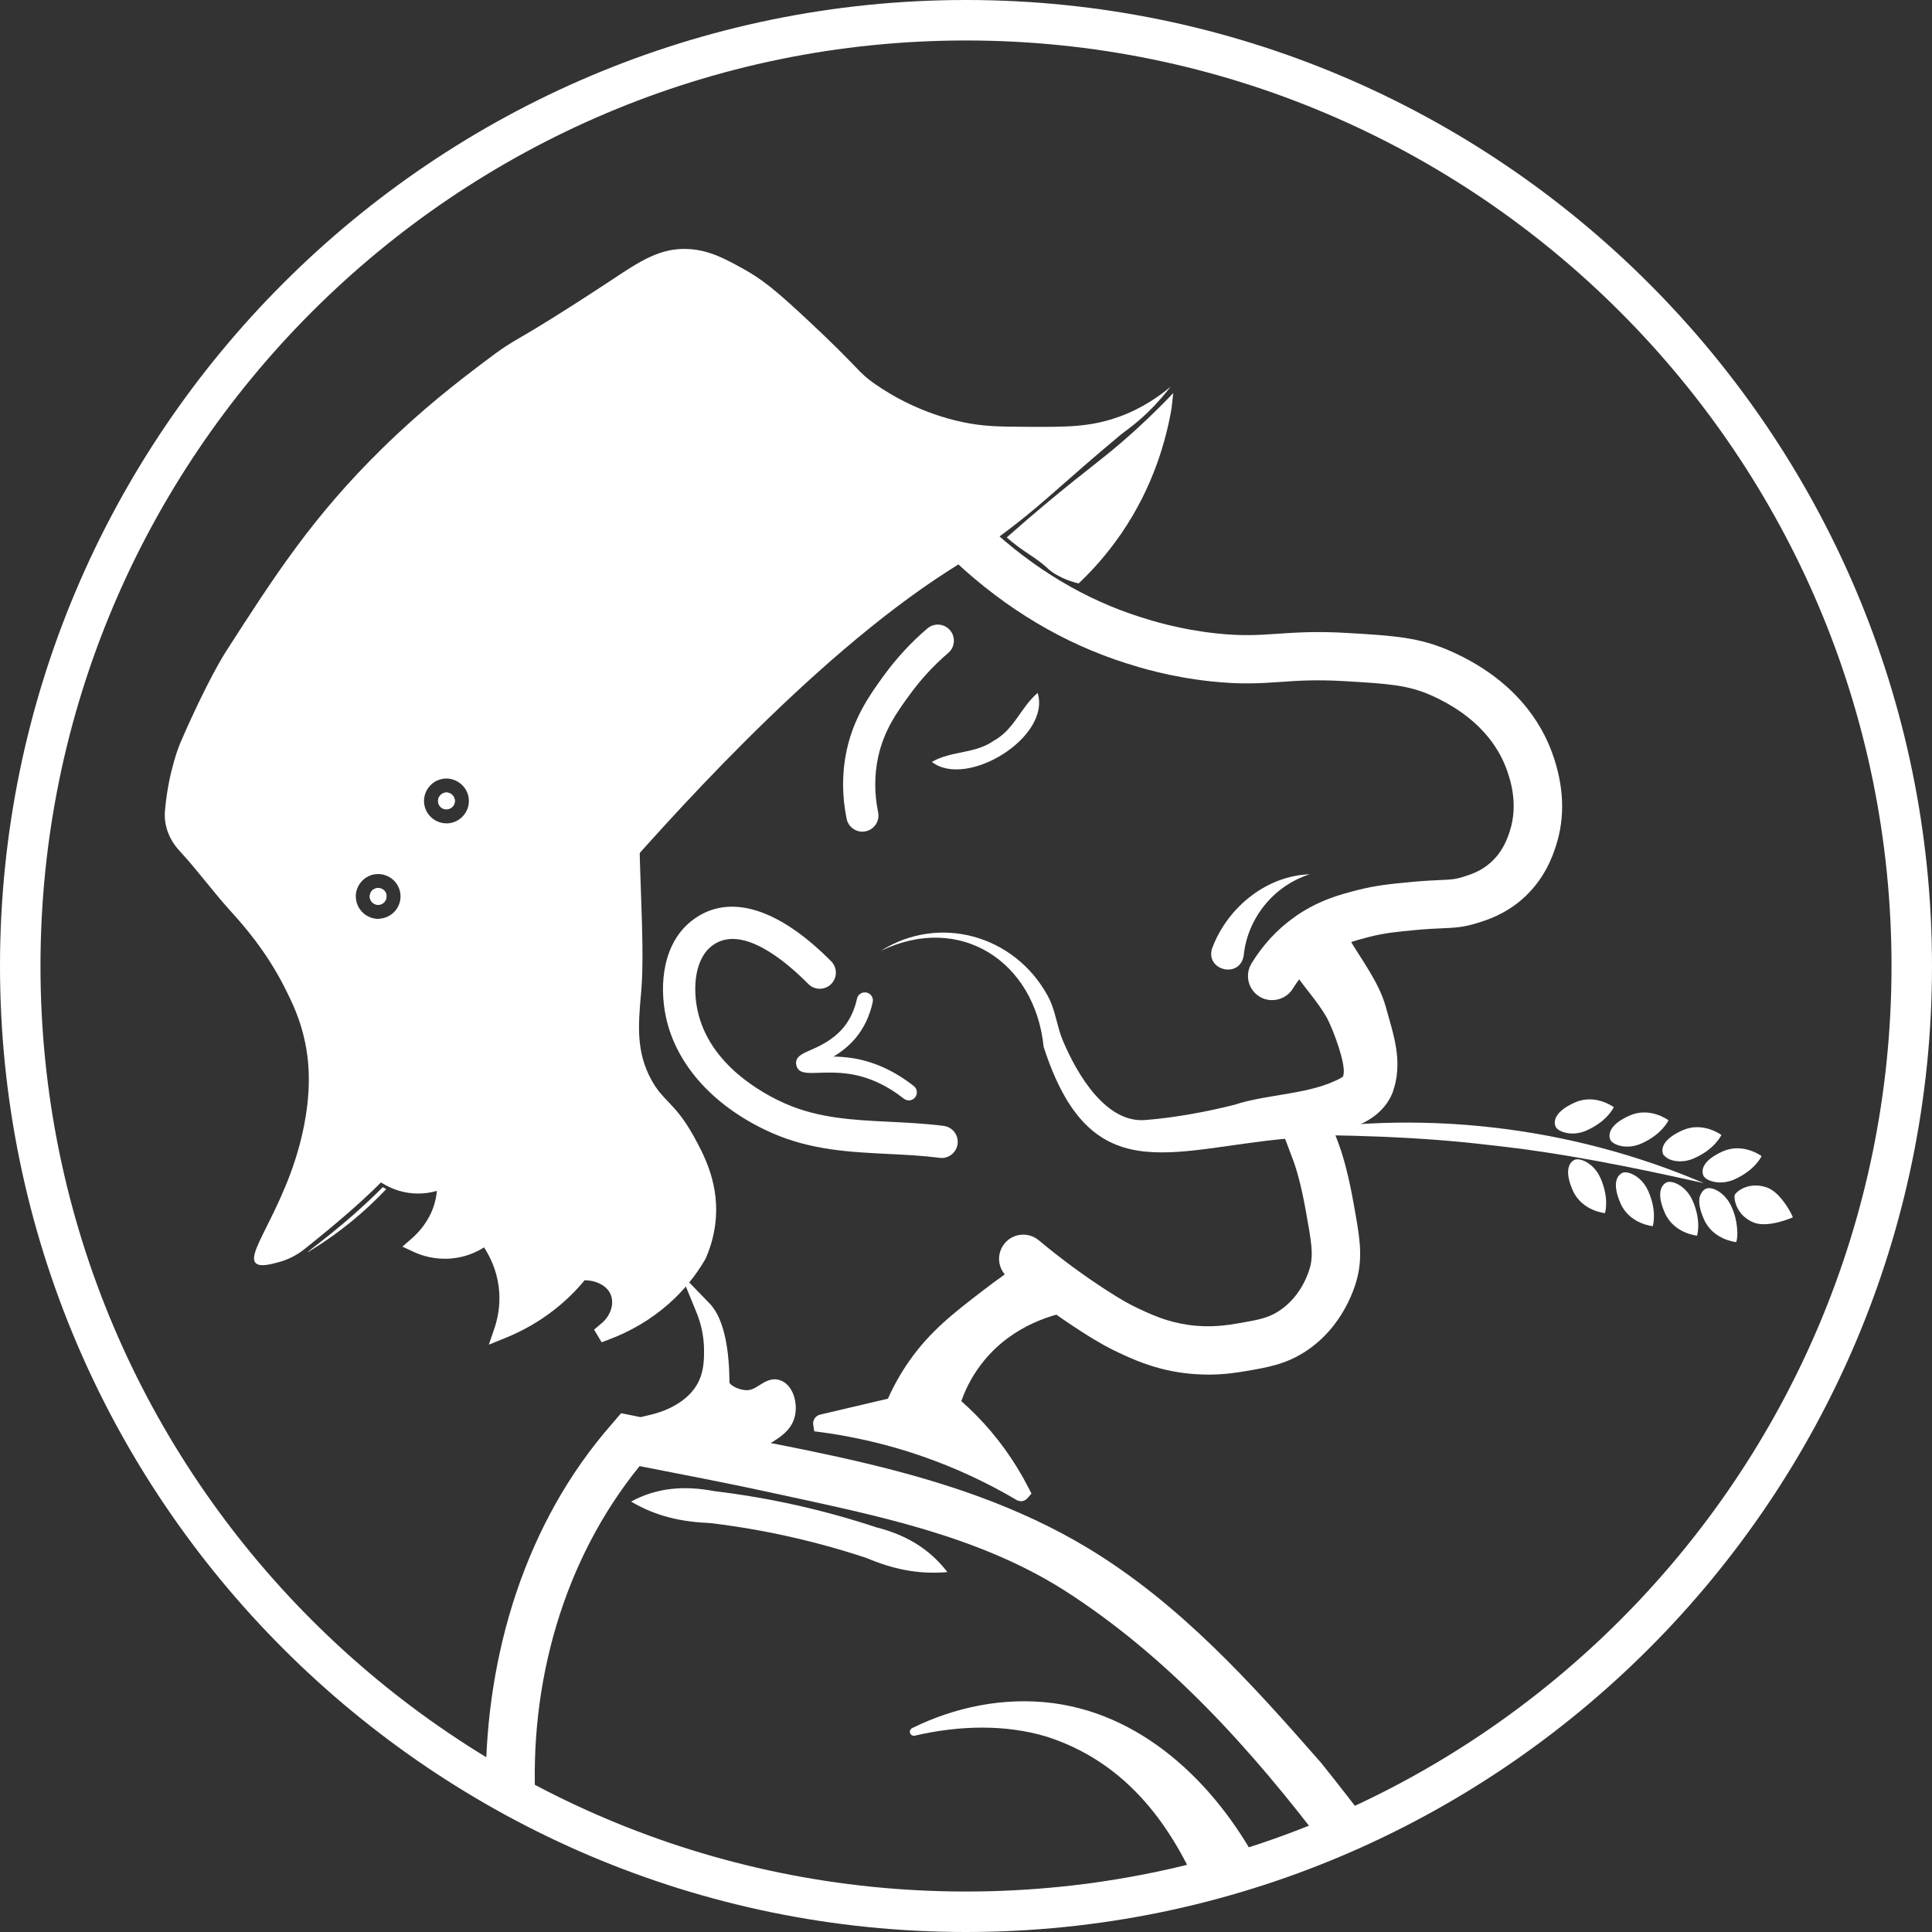 <?xml version="1.0" encoding="UTF-8"?>
<svg id="Layer_2" data-name="Layer 2" xmlns="http://www.w3.org/2000/svg" viewBox="0 0 354.14 354.14">
  <rect x="0" y="0" width="354.14" height="354.14" fill="#333333" stroke="none"/>
  <defs>
    <style>
      .cls-1 {
        fill: #fff;
        stroke-width: 0px;
      }
    </style>
  </defs>
  <g id="Layer_1-2" data-name="Layer 1">
    <g>
      <g>
        <path class="cls-1" d="M247.39,172.22c2.23,3.77,5.33,7.8,6.58,12.17,1.42,5.2,3.34,10.22,1.29,15.9-2.93,7.26-12.97,7.9-19.36,8.42-21.6,1.94-36.06,9.6-44.6-16.83-1.57-15.6-15.31-24.62-29.85-17.58,10.61-6.74,24.41-2.96,30.54,8.13,1.49,2.63,1.7,5.62,2.81,8.26,2.65,6.3,8.02,15.41,15.38,14.59,5.03-.39,11.19-1.52,16.09-2.77,6.16-2.04,14.05-1.84,19.63-4.98.54-.36.21-.18.38-.61.39-1.96-1.75-7.83-3.06-10.37-1.84-3.22-4.38-5.75-6.44-9.03-4.39-7.5,7.23-13.33,10.61-5.31h0Z"/>
        <path class="cls-1" d="M233.18,183.33c-.79,0-1.59-.21-2.31-.65-2.08-1.28-2.74-4-1.46-6.09,2.07-3.38,4.69-6.22,7.8-8.44,4.37-3.13,8.53-4.2,11.56-4.98,3.48-.89,6.18-1.15,9.93-1.5,2.3-.22,3.92-.29,5.22-.35,2.03-.09,2.78-.12,4.28-.59,1.35-.42,3.19-1,4.97-2.56,2.35-2.06,3.18-4.6,3.58-5.82,1.66-5.1-.03-9.78-.58-11.32-1.46-4.03-5.04-9.66-13.83-13.57-4.3-1.91-7.91-2.13-15.83-2.6-5.24-.31-8.55-.09-11.75.14-3.69.25-7.17.49-12.67-.09-7.7-.81-13.34-2.6-15.74-3.36-11.39-3.62-21.92-9.9-31.31-18.67-1.79-1.67-1.88-4.47-.21-6.26s4.47-1.88,6.26-.21c8.41,7.87,17.81,13.49,27.94,16.7,2.15.68,7.18,2.28,13.99,3,4.75.5,7.71.3,11.14.06,3.32-.22,7.08-.49,12.89-.14,8.47.5,13.14.78,18.91,3.35,11.64,5.18,16.52,13,18.56,18.64,2.18,6.02,2.41,11.77.67,17.08-.54,1.66-1.98,6.07-6.17,9.73-3.19,2.78-6.41,3.79-8.14,4.34-2.61.82-4.26.89-6.55.99-1.19.05-2.67.12-4.78.31-3.46.33-5.75.54-8.54,1.26-2.63.68-5.6,1.44-8.62,3.61-2.13,1.53-3.95,3.5-5.4,5.87-.84,1.36-2.29,2.11-3.78,2.11h-.03Z"/>
        <path class="cls-1" d="M222.29,173.56c2.87-7.4,9.99-13.05,17.78-13.3-6.68,2.11-11.42,8.16-12.09,14.85-.69,4.49-7.38,2.68-5.7-1.55h.01Z"/>
        <path class="cls-1" d="M221.43,251.96c-1.48,0-3.12-.09-4.88-.34-5.21-.74-9-2.51-11.5-3.68-1.55-.72-3.49-1.71-7.03-4-4.5-2.9-8.97-6.2-13.29-9.79-1.88-1.57-2.14-4.36-.57-6.24,1.56-1.88,4.35-2.14,6.24-.57,4.04,3.37,8.23,6.45,12.42,9.16,2.92,1.89,4.5,2.73,5.97,3.41,2.28,1.06,5.1,2.38,9.01,2.94,4.08.59,7.3.03,9.03-.26,3.8-.64,5.57-.98,7.54-2.24,4.43-2.83,5.7-7.76,5.83-8.31.53-2.25.2-4.33-.83-10.03-.89-4.94-1.74-7.76-2.3-9.25l-.22-.6c-.48-1.28-1.59-4.28-1.93-4.98-1.07-2.2-.15-4.85,2.06-5.92,2.21-1.06,4.85-.14,5.92,2.06.48,1,1.31,3.2,2.26,5.76l.22.59c.98,2.63,1.92,6.35,2.71,10.76,1.11,6.11,1.72,9.48.74,13.64-.35,1.48-2.45,9.13-9.68,13.75-3.57,2.28-6.77,2.82-10.82,3.51-1.38.23-3.78.64-6.88.64h-.02Z"/>
        <g>
          <path class="cls-1" d="M150.66,260.74c-.18.04-.18.29,0,.32,3.95.53,8.3,1.36,12.93,2.64,9.64,2.67,17.5,6.45,23.46,9.96.14.08.29-.06.22-.21-2.06-4.04-5.05-8.68-9.43-13.09-1.09-1.1-2.19-2.11-3.27-3.02-.04-.03-.05-.08-.04-.13.76-2.4,2.14-5.58,4.68-8.69,6.23-7.63,14.98-9.38,18.09-9.83.15-.02.17-.21.05-.29-2.81-2.03-5.62-4.07-8.43-6.1-.06-.04-.14-.04-.19,0-3.15,2.06-5.7,3.92-7.55,5.35-5.6,4.3-9.65,7.46-13.27,12.63-1.99,2.84-3.27,5.45-4.06,7.3-.02.05-.06.08-.11.09l-13.09,3.08h.01Z"/>
          <path class="cls-1" d="M187.13,275.16c-.28,0-.57-.07-.83-.23-7.28-4.29-15.06-7.59-23.11-9.81-4.17-1.15-8.45-2.03-12.73-2.6l-1.21-.16-.2-1.36c-.04-.79.49-1.5,1.26-1.69h0l12.45-2.93c1.08-2.43,2.41-4.77,3.94-6.95,3.83-5.46,8.13-8.76,13.58-12.95,2.46-1.89,5.03-3.72,7.64-5.42l.85-.55,1.01.59,9.24,6.69-.17,1.15c-.16.65-.69,1.13-1.36,1.22-4.04.58-11.65,2.56-17.15,9.3-1.78,2.18-3.17,4.65-4.13,7.37.93.82,1.81,1.65,2.66,2.51,3.87,3.91,7.14,8.44,9.7,13.46l.5.98-.83.95c-.31.3-.71.45-1.12.45v-.02ZM157.33,260.69c2.24.45,4.46.98,6.65,1.59,6.79,1.87,13.39,4.49,19.68,7.8-1.98-3.17-4.29-6.07-6.88-8.69-1.06-1.07-2.12-2.04-3.17-2.93l-.76-.64.27-1.07c1.08-3.39,2.74-6.48,4.94-9.17,4.92-6.03,11.32-8.64,15.97-9.76l-5.24-3.8c-2.29,1.52-4.55,3.13-6.71,4.8-5.25,4.03-9.39,7.22-12.96,12.3-1.54,2.19-2.85,4.56-3.91,7.03l-.3.69-.84.26-6.74,1.59h0ZM196.48,239.58h.01s-.01.01-.01.01h0Z"/>
        </g>
        <path class="cls-1" d="M172.6,212.25c-.13,0-.25,0-.38-.02-3.13-.4-6.31-.56-9.4-.71-6.96-.34-14.16-.69-21.31-3.84-10.46-4.62-17.54-12.36-19.44-21.25-1.27-5.96-.6-13.8,5.09-17.93,6.58-4.79,15.53-2.04,25.2,7.71,1.15,1.16,1.14,3.03-.02,4.18-1.16,1.14-3.03,1.14-4.17-.02-4.27-4.31-12.22-10.96-17.53-7.1-3.4,2.47-3.63,7.97-2.78,11.93,2.13,9.96,11.93,15.26,16.05,17.08,6.14,2.71,12.49,3.02,19.21,3.35,3.2.16,6.5.32,9.86.75,1.62.21,2.76,1.69,2.55,3.3-.19,1.49-1.46,2.58-2.92,2.58h0Z"/>
        <path class="cls-1" d="M166.59,201.7c-.32,0-.64-.1-.91-.31-3.19-2.51-6.58-4.04-10.08-4.55-2.1-.31-4.14-.24-5.63-.19-2.12.07-3.66.13-4-1.4-.34-1.48,1.07-2.1,2.43-2.69,1.69-.74,4.25-1.86,6.19-4.19,1.2-1.45,2.05-3.23,2.5-5.31.17-.8.97-1.3,1.76-1.12.8.18,1.3.96,1.12,1.76-.56,2.54-1.61,4.75-3.12,6.56-1.26,1.51-2.71,2.6-4.06,3.41,1.01.02,2.1.09,3.24.25,4.01.59,7.87,2.32,11.47,5.15.64.5.75,1.43.25,2.07-.29.37-.72.57-1.16.57h0Z"/>
        <g>
          <path class="cls-1" d="M129.02,239.95c.65,1.58,1.48,4.15,1.5,7.39.01,1.56.03,3.98-1.06,6.35-2.35,5.12-8.38,6.7-9.6,6.99,1.77,1.42,4.54,3.2,8.28,4.09,2.96.7,5.23.53,5.71.49,1.28-.1,3.88-.35,6.57-2,1.66-1.02,3.38-2.07,3.83-4.07.42-1.83-.26-4.27-1.7-4.81-1.76-.66-3.2,2.06-5.94,1.89-2.02-.13-4.38-1.37-4.39-2.85-.03-6.37-1.1-11.29-3.21-13.48h.01Z"/>
          <path class="cls-1" d="M132.68,266.79c-1.17,0-2.88-.11-4.86-.58-3.21-.76-6.2-2.23-8.87-4.37l-2.35-1.88,2.93-.7c1.52-.37,6.63-1.89,8.6-6.17.95-2.06.93-4.26.92-5.71-.02-2.34-.49-4.64-1.4-6.85l-2.91-7.11,5.34,5.52c2.96,3.06,3.61,9.57,3.63,14.5.07.35,1.4,1.28,3.01,1.38.95.07,1.7-.42,2.51-.93,1.03-.64,2.3-1.44,3.85-.86,2.27.85,3.19,4.06,2.63,6.52-.59,2.61-2.76,3.94-4.5,5-3.03,1.86-5.97,2.1-7.22,2.21-.29.03-.73.05-1.31.05v-.02ZM123.14,261.16c1.68,1,3.48,1.73,5.36,2.18,2.61.61,4.67.5,5.24.46,1.13-.1,3.49-.29,5.92-1.78,1.53-.93,2.85-1.74,3.16-3.14.31-1.38-.26-2.9-.78-3.1-.19-.03-.8.32-1.26.6-1.01.63-2.41,1.48-4.26,1.38-2.47-.16-5.12-1.53-5.67-3.55-.02.04-.03.08-.05.12-1.7,3.7-5.09,5.76-7.68,6.84h.02Z"/>
        </g>
        <path class="cls-1" d="M251.54,335.19c-2.74,1.3-5.53,2.53-8.36,3.68-13.79-18.2-29.14-35.3-48.36-47.53-15.79-9.9-34.18-13.54-52.31-17.49-8.44-1.86-16.86-3.46-25.27-5.11-14.02,17.26-20.29,39.88-19.07,62.05-.02.43-.04.87-.04,1.3-3.09-1.61-6.13-3.32-9.1-5.12.04-23.73,7.26-47.88,23.13-65.95l1.68-1.97,2.47.49c28.14,6.19,57.93,9.06,83.12,24.24,16.87,10.2,29.98,24.78,42.77,39.4,3.23,4.03,6.32,8,9.34,12.01h0Z"/>
        <path class="cls-1" d="M115.68,275.24c4.89-2.64,9.93-2.92,15.26-1.91,10.09,1.21,20.07,3.44,29.71,6.64,5.25,1.32,9.66,3.83,13.01,8.2-5.38.45-10-.54-14.87-2.6-9.27-3.07-18.85-5.22-28.56-6.38-5.27-.23-9.89-1.19-14.56-3.95h0Z"/>
        <path class="cls-1" d="M231.44,343.2c-3.82,1.24-7.7,2.36-11.63,3.34-5.51-12.78-13.89-23.7-27.97-28.21-7.52-2.27-15.96-2.08-24.15-.18-.4.1-.8-.15-.89-.55-.09-.34.09-.68.39-.83,7.74-3.81,16.77-5.78,25.93-4.57,17.33,2.33,30.66,15.88,38.32,31Z"/>
        <g>
          <path class="cls-1" d="M76.37,189.95c.84,2.96,1.17,5.5,1.31,7.39.28,3.94.62,8.63-2.02,13.41-1.33,2.4-3.01,4.09-4.27,5.17.78.44,2.66,1.37,5.26,1.37,2.37,0,4.12-.78,4.92-1.19.1,1.26.07,3.07-.56,5.13-1.09,3.57-3.37,5.85-4.56,6.88.92.43,3.19,1.35,6.18,1.08,3.45-.31,5.71-2.02,6.45-2.63,1.14,1.49,3.22,4.63,3.79,9.08.47,3.65-.27,6.6-.84,8.27,2.33-.94,5.42-2.47,8.59-4.93,2.59-2.01,4.47-4.07,5.8-5.76,2.72-.23,5.3.86,6.51,2.78,1.5,2.4.74,5.88-2.08,7.99-.13.09-.04.28.11.23,2.81-1.05,6.79-2.93,10.62-6.31,3.16-2.78,5.17-5.64,6.4-7.76.71-1.62,1.58-4.08,1.78-7.14.39-6.09-2.1-10.76-3.84-13.92-3.35-6.09-5.42-6.09-7.82-10.46-3.18-5.81-2.52-11.28-2.03-17.07.66-7.72-.41-20.61-.48-35.46-13.63,13.91-27.89,27.89-39.23,43.84h0Z"/>
          <path class="cls-1" d="M89.6,246.5l1.04-3.05c.83-2.45,1.1-5.08.77-7.6-.39-3.03-1.55-5.46-2.68-7.2-1.37.86-3.39,1.8-5.97,2.03-3.01.27-5.43-.51-6.94-1.21l-2.06-.96,1.71-1.49c1.38-1.2,3.21-3.25,4.12-6.2.25-.83.42-1.67.49-2.53-.98.29-2.14.49-3.44.49-2.65,0-4.72-.85-5.98-1.56l-1.84-1.03,1.6-1.38c1.64-1.4,2.96-3.01,3.94-4.77,2.43-4.4,2.12-8.75,1.84-12.59-.17-2.37-.59-4.76-1.26-7.1l-.19-.68.41-.58c10.24-14.42,22.92-27.3,35.18-39.75l6.71-6.83.02,3.59c.03,6.04.22,11.83.4,16.94.26,7.51.48,13.99.07,18.65l-.07.79c-.46,5.3-.9,10.3,1.92,15.44,1.01,1.84,1.94,2.83,3.03,3.96,1.35,1.42,2.89,3.03,4.79,6.49,1.66,3.02,4.45,8.09,4.02,14.73-.17,2.6-.81,5.18-1.9,7.64-1.84,3.17-4.09,5.91-6.77,8.27-3.21,2.83-6.94,5.04-11.08,6.58l-1.2.45-1.38-2.31,1.08-.93c2.09-1.56,2.84-4.2,1.7-6.01-.81-1.3-2.58-2.11-4.52-2.12-1.65,2.02-3.55,3.85-5.63,5.47-2.69,2.1-5.7,3.82-8.94,5.13l-2.99,1.21v.02ZM89.33,224.46l.93,1.22c1.55,2.02,3.51,5.36,4.09,9.78.25,1.93.2,3.91-.13,5.85,1.95-.99,3.8-2.16,5.5-3.48,2.07-1.61,3.94-3.47,5.55-5.51l.4-.5.64-.05c3.29-.29,6.39,1.08,7.88,3.47,1.06,1.69,1.25,3.71.67,5.6,2.08-1.14,4-2.48,5.76-4.02,2.44-2.15,4.49-4.64,6.1-7.39.88-2.01,1.43-4.24,1.58-6.5.37-5.78-2.06-10.19-3.66-13.11-1.72-3.13-3.05-4.53-4.34-5.88-1.12-1.18-2.28-2.4-3.48-4.58-3.25-5.93-2.75-11.62-2.27-17.12l.07-.79c.38-4.48.17-10.88-.09-18.29-.14-4.12-.29-8.68-.36-13.47l-1.7,1.73c-12.02,12.21-24.44,24.83-34.48,38.82.61,2.32,1.01,4.67,1.17,7.01.29,4.04.65,9.07-2.2,14.23-.79,1.42-1.76,2.75-2.92,3.98.75.22,1.63.37,2.62.37,1.87,0,3.34-.56,4.25-1.03l1.98-1.02.17,2.22c.15,1.93-.06,3.84-.63,5.68-.75,2.45-2.01,4.38-3.27,5.83.96.22,2.09.33,3.35.23,2.8-.25,4.74-1.55,5.64-2.3l1.18-.97h0Z"/>
        </g>
        <g>
          <path class="cls-1" d="M70.85,164.2c.06.86-.59,1.59-1.42,1.65-.86.06-1.59-.59-1.65-1.45,0-.41.12-.8.38-1.12.3-.3.65-.47,1.06-.5h.09c.83,0,1.51.62,1.54,1.42Z"/>
          <path class="cls-1" d="M82.84,145.66c-.27-.24-.62-.39-1.01-.39h-.09c-.41.03-.8.22-1.06.54-.27.29-.41.68-.39,1.09.06.86.77,1.51,1.62,1.45.86-.06,1.52-.8,1.45-1.62-.03-.41-.2-.8-.53-1.06h.01ZM82.84,145.66c-.27-.24-.62-.39-1.01-.39h-.09c-.41.03-.8.22-1.06.54-.27.29-.41.68-.39,1.09.06.86.77,1.51,1.62,1.45.86-.06,1.52-.8,1.45-1.62-.03-.41-.2-.8-.53-1.06h.01ZM205,76.43c-5.17,1.86-9.51,1.84-16.44,1.81-5.53-.03-8.3-.06-12.17-.88-7.34-1.57-12.84-4.79-15.88-6.88-3.59-2.51-2.47-2.54-13.28-12.58-5.04-4.66-7.5-6.7-11.04-8.65-3.1-1.71-6.14-3.4-9.98-3.6-5.19-.29-8.97,2.27-14.14,5.7-19.78,13.02-16.06,9.47-23.46,15.09-4.87,3.69-11.1,8.47-18.49,15.7-12.81,12.55-19.78,23.41-28.84,37.5,0,0-3.37,5.25-8.29,16.68,0,0-2.06,4.84-2.72,11.96-.09.68-.15,1.86.2,3.27.59,2.4,2.01,3.94,2.48,4.46,3.19,3.45,5.99,7.29,9.15,10.81,2.39,2.62,6.65,7.41,10.1,14.23,1.3,2.6,2.86,5.73,3.75,10.13.53,2.59,1.15,7.11.05,13.67-2.51,15.23-11.28,24.8-9.09,26.71.82.71,2.71.2,4.4-.26,2.39-.69,3.98-1.92,4.54-2.37,12.52-9.95,15.86-14.23,15.86-14.23,10.36-13.35,16.82-23.41,24.06-33.01,4.9-6.5,8.51-10.59,15.56-18.63,10.27-11.69,36.93-42.04,62.44-58.39,2.81-1.81,6.58-4.08,11.81-8.12,6.26-4.82,9.33-8.09,19.81-16.83.66-.56,2.69-1.89,5.02-4.16,1.95-1.89,3.33-3.6,4.16-4.67-1.91,1.6-5.11,3.96-9.56,5.55h0ZM73.42,164.32c0,2.13-1.66,3.92-3.84,4.08-.09,0-.18.03-.27.03-1,0-1.95-.39-2.69-1.03-.82-.74-1.32-1.74-1.39-2.84-.09-1.09.3-2.12,1.01-2.95.73-.83,1.74-1.33,2.83-1.39,2.25-.12,4.19,1.56,4.34,3.83v.27h.01ZM82.1,150.92h-.27c-2.15,0-3.96-1.69-4.1-3.84-.06-1.1.29-2.15,1.03-2.98.71-.83,1.71-1.3,2.81-1.39,2.24-.12,4.22,1.59,4.37,3.83.15,2.28-1.59,4.23-3.84,4.38h0ZM81.83,145.27h-.09c-.41.03-.8.22-1.06.54-.27.29-.41.68-.39,1.09.06.86.77,1.51,1.62,1.45.86-.06,1.52-.8,1.45-1.62-.03-.41-.2-.8-.53-1.06-.27-.24-.62-.39-1.01-.39h.01Z"/>
          <path class="cls-1" d="M185.55,99.37c1.68,1.35,2.7,1.95,4,2.85,2.65,1.83,2.37,2.12,4.01,3.08,1.62.95,3.14,1.41,4.16,1.64,2.49-2.35,5.2-5.35,7.77-9.08,5.99-8.72,8.29-17.36,9.26-23.02.1-.93.21-1.86.31-2.79-1.52,1.6-3.8,3.92-6.71,6.58-4.26,3.89-7.26,6.11-11.29,9.33-3.09,2.47-7.41,6.02-12.53,10.56.23.2.58.5,1.02.85Z"/>
          <path class="cls-1" d="M69.43,165.86c-.85.05-1.59-.59-1.66-1.45,0-.41.12-.8.39-1.12.3-.29.66-.47,1.06-.51h.09c.83,0,1.51.62,1.54,1.42.05.86-.59,1.59-1.42,1.66Z"/>
          <path class="cls-1" d="M81.92,148.35c-.85.05-1.56-.59-1.62-1.45-.02-.41.12-.8.39-1.09.27-.32.66-.51,1.06-.54h.09c.39,0,.74.15,1.01.39.32.27.49.66.53,1.06.06.83-.59,1.56-1.45,1.62h-.01Z"/>
        </g>
        <path class="cls-1" d="M158.08,152.45c-1.37,0-2.6-.96-2.89-2.36-.87-4.25-.87-8.46,0-12.52,1.33-6.18,4.36-10.34,6.78-13.69,2.31-3.18,5-6.1,8.01-8.68,1.24-1.06,3.1-.92,4.16.32,1.06,1.24.92,3.1-.32,4.16-2.65,2.27-5.03,4.85-7.07,7.66-2.32,3.19-4.72,6.5-5.79,11.46-.7,3.25-.7,6.65,0,10.1.33,1.6-.7,3.16-2.3,3.48-.2.04-.4.06-.6.06h.02Z"/>
        <path class="cls-1" d="M170.81,139.66c3.61-2.09,7.93-1.44,11.37-3.9,3.72-2.03,4.9-6.07,8.02-8.75,2.52,8.09-13,17.63-19.39,12.65h0Z"/>
        <path class="cls-1" d="M70.16,217.61l.64.36c-3.89,4.1-8.39,7.87-13.6,11.08-.64.39-.8.51-.81.49-.08-.11,4.99-3.67,10.54-8.81,1.39-1.29,2.5-2.38,3.23-3.12h0Z"/>
        <g>
          <path class="cls-1" d="M328.3,222.4c-.68-1.27-2.28-3.91-4.38-4.72-3.38-1.19-5.73.77-5.97,1.42-.1.58.2,3.72,3.65,5.05,2.73.94,7.03-1.01,7.03-1.01,0,0-.1-.31-.33-.73h0Z"/>
          <path class="cls-1" d="M322.89,211.91s-3.37-2.53-7.13-.85c-3.75,1.68-3.94,3.49-3.52,4.43s3,1.89,5.67.7c3.88-1.73,4.99-4.28,4.99-4.28h0Z"/>
          <path class="cls-1" d="M315.53,208.04s-3.37-2.53-7.13-.85-3.94,3.49-3.52,4.43c.04.1.2.21.29.31.23.23.59.48,1.02.64,1.08.41,2.69.49,4.36-.26,3.88-1.73,4.99-4.28,4.99-4.28h0Z"/>
          <path class="cls-1" d="M293.33,215.86c-1.19-2.67-3.74-3.68-4.68-3.27-.94.42-2.01,1.9-.34,5.65,1.68,3.75,5.88,4.13,5.88,4.13,0,0,.88-2.63-.85-6.51h-.01Z"/>
          <path class="cls-1" d="M305.83,205.34s-3.37-2.53-7.13-.85c-3.75,1.67-3.94,3.49-3.52,4.43s3,1.89,5.67.7c3.88-1.73,4.99-4.28,4.99-4.28h0Z"/>
          <path class="cls-1" d="M317.37,221.16c-.89-2-2.53-3.12-3.69-3.34-.39-.07-.76-.03-.99.08-.35.16-.7.49-.94,1.01-.08.17-.16.31-.2.53-.2.89-.04,2.2.81,4.11,1.68,3.75,5.88,4.13,5.88,4.13,0,0,.09-.19.14-.5.05-.29.08-.75.09-1.29,0-.02-.03-.04-.03-.06,0-.28-.02-.59-.05-.93-.1-1.03-.35-2.27-1.01-3.73h-.01Z"/>
          <path class="cls-1" d="M295.8,202.94s-3.37-2.53-7.13-.85c-3.75,1.68-3.94,3.49-3.52,4.43s3,1.89,5.67.7c3.88-1.73,4.99-4.28,4.99-4.28h0Z"/>
          <path class="cls-1" d="M310.21,219.99c-1.19-2.67-3.74-3.68-4.68-3.27s-2.01,1.9-.34,5.65c1.68,3.75,5.88,4.13,5.88,4.13,0,0,.88-2.63-.85-6.51h-.01Z"/>
          <path class="cls-1" d="M302.09,218.25c-1.19-2.67-3.74-3.68-4.68-3.27s-2.01,1.9-.34,5.65,5.88,4.13,5.88,4.13c0,0,.88-2.63-.85-6.51h-.01Z"/>
          <path class="cls-1" d="M233.33,208.03c26.35-4.93,54.37-1.7,79,8.85-13.02-2.92-25.97-5.56-39.21-6.98-13.22-1.58-26.44-1.9-39.78-1.87h-.01Z"/>
        </g>
      </g>
      <path class="cls-1" d="M177.07,354.14C79.44,354.14,0,274.71,0,177.07S79.43,0,177.07,0s177.07,79.43,177.07,177.07-79.43,177.07-177.07,177.07ZM177.07,7.42C83.52,7.42,7.42,83.53,7.42,177.07s76.1,169.65,169.65,169.65,169.65-76.11,169.65-169.65S270.61,7.42,177.07,7.42h0Z"/>
    </g>
  </g>
</svg>